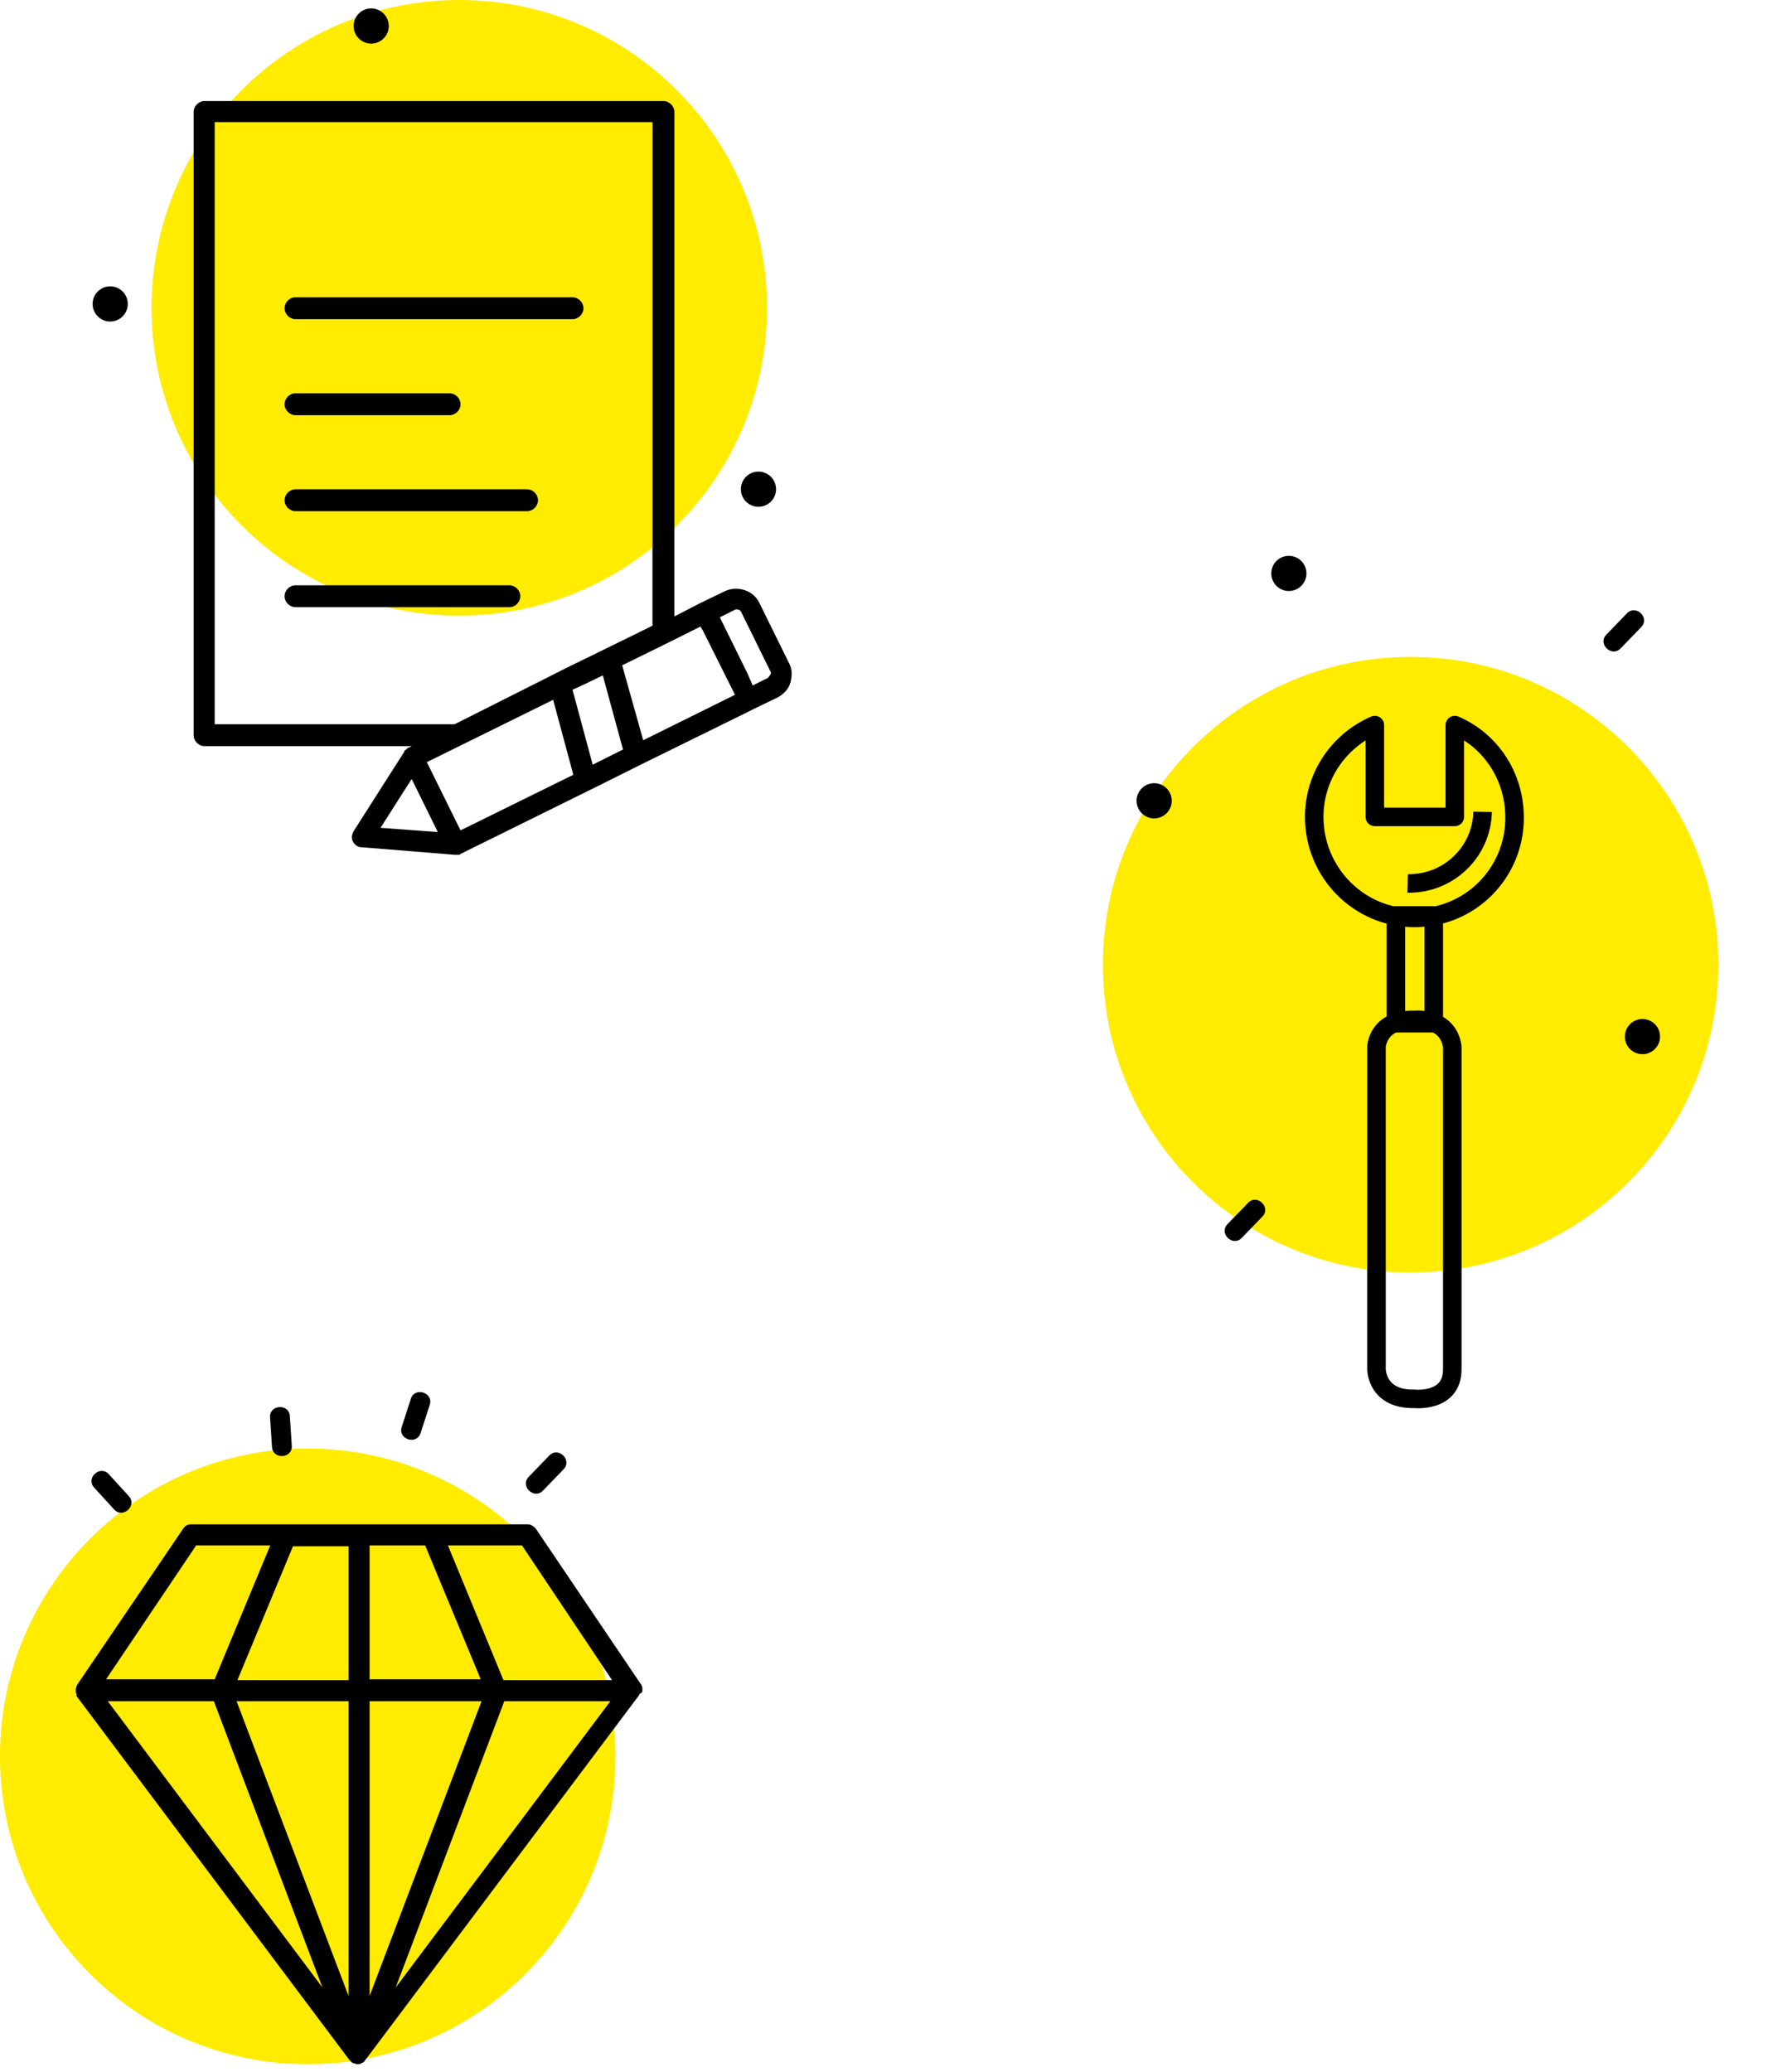 <svg width="210" height="246" viewBox="0 0 210 246" fill="none" xmlns="http://www.w3.org/2000/svg">
<path d="M-9.91821e-05 208.557C-9.91821e-05 228.745 16.365 245.11 36.552 245.11C56.74 245.11 73.105 228.745 73.105 208.557C73.105 188.37 56.74 172.005 36.552 172.005C16.365 172.005 -9.91821e-05 188.37 -9.91821e-05 208.557Z" fill="#FFEC00"/>
<path d="M76.3 200.605C76.3 200.405 76.3 200.305 76.2 200.105L63.7 181.605C63.5 181.305 63.1 181.005 62.7 181.005H22.7C22.3 181.005 21.9 181.205 21.7 181.605L9.2 200.005L9.1 200.205C9.1 200.305 9 200.405 9 200.705C9 200.905 9 201.005 9.1 201.205V201.305V201.405L41.5 244.605L41.7 244.805C41.8 244.905 41.8 244.905 42 245.005H42.1C42.3 245.105 42.4 245.105 42.5 245.105C42.6 245.105 42.8 245.105 42.9 245.005L43.1 244.905C43.2 244.905 43.3 244.805 43.3 244.705L43.4 244.605L75.9 201.305L76 201.105C76.3 201.005 76.3 200.905 76.3 200.605ZM72.7 199.505H59.8L53.2 183.505H62L72.7 199.505ZM43.9 199.505V183.505H50.5L57.1 199.405H43.9V199.505ZM57.2 202.005L43.9 237.005V202.005H57.2ZM72.5 202.005L47 236.005L59.9 202.005H72.5ZM41.4 202.005V237.005L28.1 202.005H41.4ZM28.2 199.505L34.8 183.605H41.4V199.505H28.2ZM32.1 183.505L25.5 199.405H12.6L23.3 183.505H32.1ZM25.4 202.005L38.3 236.005L12.8 202.005H25.4Z" fill="black"/>
<path d="M11.18 176.637C11.966 177.496 12.751 178.356 13.562 179.242C14.593 180.37 16.331 178.78 15.3 177.652C14.514 176.793 13.728 175.934 12.918 175.047C11.886 173.919 10.148 175.509 11.18 176.637Z" fill="black"/>
<path d="M65.251 172.829C64.441 173.666 63.632 174.503 62.797 175.367C61.734 176.466 63.428 178.103 64.49 177.004C65.3 176.167 66.109 175.33 66.944 174.466C68.006 173.367 66.313 171.73 65.251 172.829Z" fill="black"/>
<path d="M32.076 168.304C32.152 169.466 32.229 170.628 32.308 171.826C32.409 173.351 34.759 173.196 34.658 171.671C34.582 170.509 34.505 169.347 34.426 168.149C34.325 166.624 31.975 166.779 32.076 168.304Z" fill="black"/>
<path d="M48.803 166.09C48.444 167.198 48.084 168.306 47.714 169.448C47.242 170.902 49.483 171.629 49.954 170.175C50.314 169.067 50.673 167.959 51.044 166.817C51.515 165.363 49.275 164.637 48.803 166.09Z" fill="black"/>
<path d="M18 36.552C18 56.74 34.365 73.105 54.552 73.105C74.739 73.105 91.105 56.74 91.105 36.552C91.105 16.365 74.739 0 54.552 0C34.365 0 18 16.365 18 36.552Z" fill="#FFEC00"/>
<g clip-path="url(#clip0)">
<path d="M35.1 37.9H68C68.7 37.9 69.3 37.3 69.3 36.6C69.3 35.9 68.7 35.3 68 35.3H35.1C34.4 35.3 33.8 35.9 33.8 36.6C33.8 37.3 34.4 37.9 35.1 37.9Z" fill="black"/>
<path d="M35.1 49.3H53.4C54.1 49.3 54.7 48.7 54.7 48C54.7 47.3 54.1 46.7 53.4 46.7H35.1C34.4 46.7 33.8 47.3 33.8 48C33.8 48.7 34.4 49.3 35.1 49.3Z" fill="black"/>
<path d="M35.1 60.7H62.6C63.3 60.7 63.9 60.1 63.9 59.4C63.9 58.7 63.3 58.1 62.6 58.1H35.1C34.4 58.1 33.8 58.7 33.8 59.4C33.8 60.1 34.4 60.7 35.1 60.7Z" fill="black"/>
<path d="M61.8 70.8C61.8 70.1 61.2 69.5 60.5 69.5H35.1C34.4 69.5 33.8 70.1 33.8 70.8C33.8 71.5 34.4 72.1 35.1 72.1H60.5C61.2 72.1 61.8 71.5 61.8 70.8Z" fill="black"/>
<path d="M93.7 78.7L90.2 71.6C89.5 70.1 87.6 69.5 86.1 70.2L83.2 71.6L80.1 73.2V13.3C80.1 12.6 79.5 12 78.8 12H24.3C23.6 12 23 12.6 23 13.3V87.3C23 88 23.6 88.6 24.3 88.6H48.9L48.5 88.8C48.4 88.8 48.3 88.9 48.3 89C48.3 89 48.3 89 48.2 89C48.1 89.1 48 89.2 48 89.3L42 98.7C41.8 99.1 41.7 99.5 41.9 99.9C42.1 100.3 42.5 100.6 42.9 100.6L54 101.5H54.1C54.2 101.5 54.3 101.5 54.4 101.5H54.5C54.6 101.5 54.6 101.5 54.7 101.4L71.7 93L76.1 90.8L88.3 84.8L89.5 84.2L92.4 82.8C93.1 82.4 93.7 81.8 93.9 81C94.1 80.2 94.1 79.4 93.7 78.7ZM48 93.9L48.9 92.5L52 98.8L45.2 98.3L48 93.9ZM50.7 90.5L65.7 83.1L68.1 92L54.7 98.6L50.7 90.5ZM25.5 14.5H77.5V74.3L71.8 77.1L67.7 79.1L54 86H25.5V14.5ZM79.4 76.3L83.2 74.4L83.5 74.9L87.3 82.5L76.4 87.9L73.9 79L79.4 76.3ZM70.4 90.8L68 81.9L68.9 81.5L71.6 80.2L74 89L70.4 90.8ZM91.2 80.5L89.4 81.4L88.8 80L85.5 73.3L87.3 72.4C87.5 72.3 87.9 72.4 88 72.6L91.5 79.7C91.6 79.8 91.6 80 91.5 80.1C91.4 80.3 91.3 80.4 91.2 80.5Z" fill="black"/>
<circle cx="90.088" cy="58.089" r="2.089" fill="black"/>
</g>
<circle cx="44.089" cy="3.089" r="2.089" fill="black"/>
<circle cx="13.089" cy="36.089" r="2.089" fill="black"/>
<path d="M131 114.552C131 134.74 147.365 151.105 167.552 151.105C187.74 151.105 204.105 134.74 204.105 114.552C204.105 94.365 187.74 78 167.552 78C147.365 78 131 94.365 131 114.552Z" fill="#FFEC00"/>
<path d="M148.251 142.824C147.441 143.661 146.632 144.498 145.797 145.362C144.735 146.461 146.428 148.098 147.49 146.999C148.3 146.162 149.109 145.325 149.944 144.461C151.006 143.363 149.313 141.725 148.251 142.824Z" fill="black"/>
<circle cx="195.089" cy="123.089" r="2.089" fill="black"/>
<circle cx="153.089" cy="68.089" r="2.089" fill="black"/>
<circle cx="137.089" cy="95.089" r="2.089" fill="black"/>
<path d="M193.251 72.824C192.441 73.661 191.632 74.499 190.797 75.362C189.735 76.461 191.428 78.098 192.49 76.999C193.3 76.162 194.109 75.325 194.944 74.461C196.006 73.362 194.313 71.725 193.251 72.824Z" fill="black"/>
<path d="M172.8 86.1V97H163.3V86.1C159.1 87.9 156.1 92.1 156.1 97C156.1 103.6 161.4 109 168 109C174.6 109 179.9 103.7 179.9 97.1C179.9 92.1 177 87.9 172.8 86.1Z" stroke="black" stroke-width="2.2" stroke-miterlimit="10" stroke-linejoin="round"/>
<path d="M176.1 96.4C176 101.2 172 105 167.2 104.9" stroke="black" stroke-width="2.2" stroke-miterlimit="10" stroke-linejoin="round"/>
<path d="M170.3 108.7H165.8V121.5H170.3V108.7Z" stroke="black" stroke-width="2.2" stroke-miterlimit="10" stroke-linejoin="round"/>
<path d="M172.5 124.3V162.6C172.5 166.6 168 166.1 168 166.1C163.5 166.2 163.5 162.6 163.5 162.6V124.3C163.5 124.3 163.6 121 168 121.1C168 121.1 172 120.7 172.5 124.3Z" stroke="black" stroke-width="2.2" stroke-miterlimit="10" stroke-linejoin="round"/>
<defs>
<clipPath id="clip0">
<rect x="23" y="12" width="71" height="89.5" fill="white"/>
</clipPath>
</defs>
</svg>
